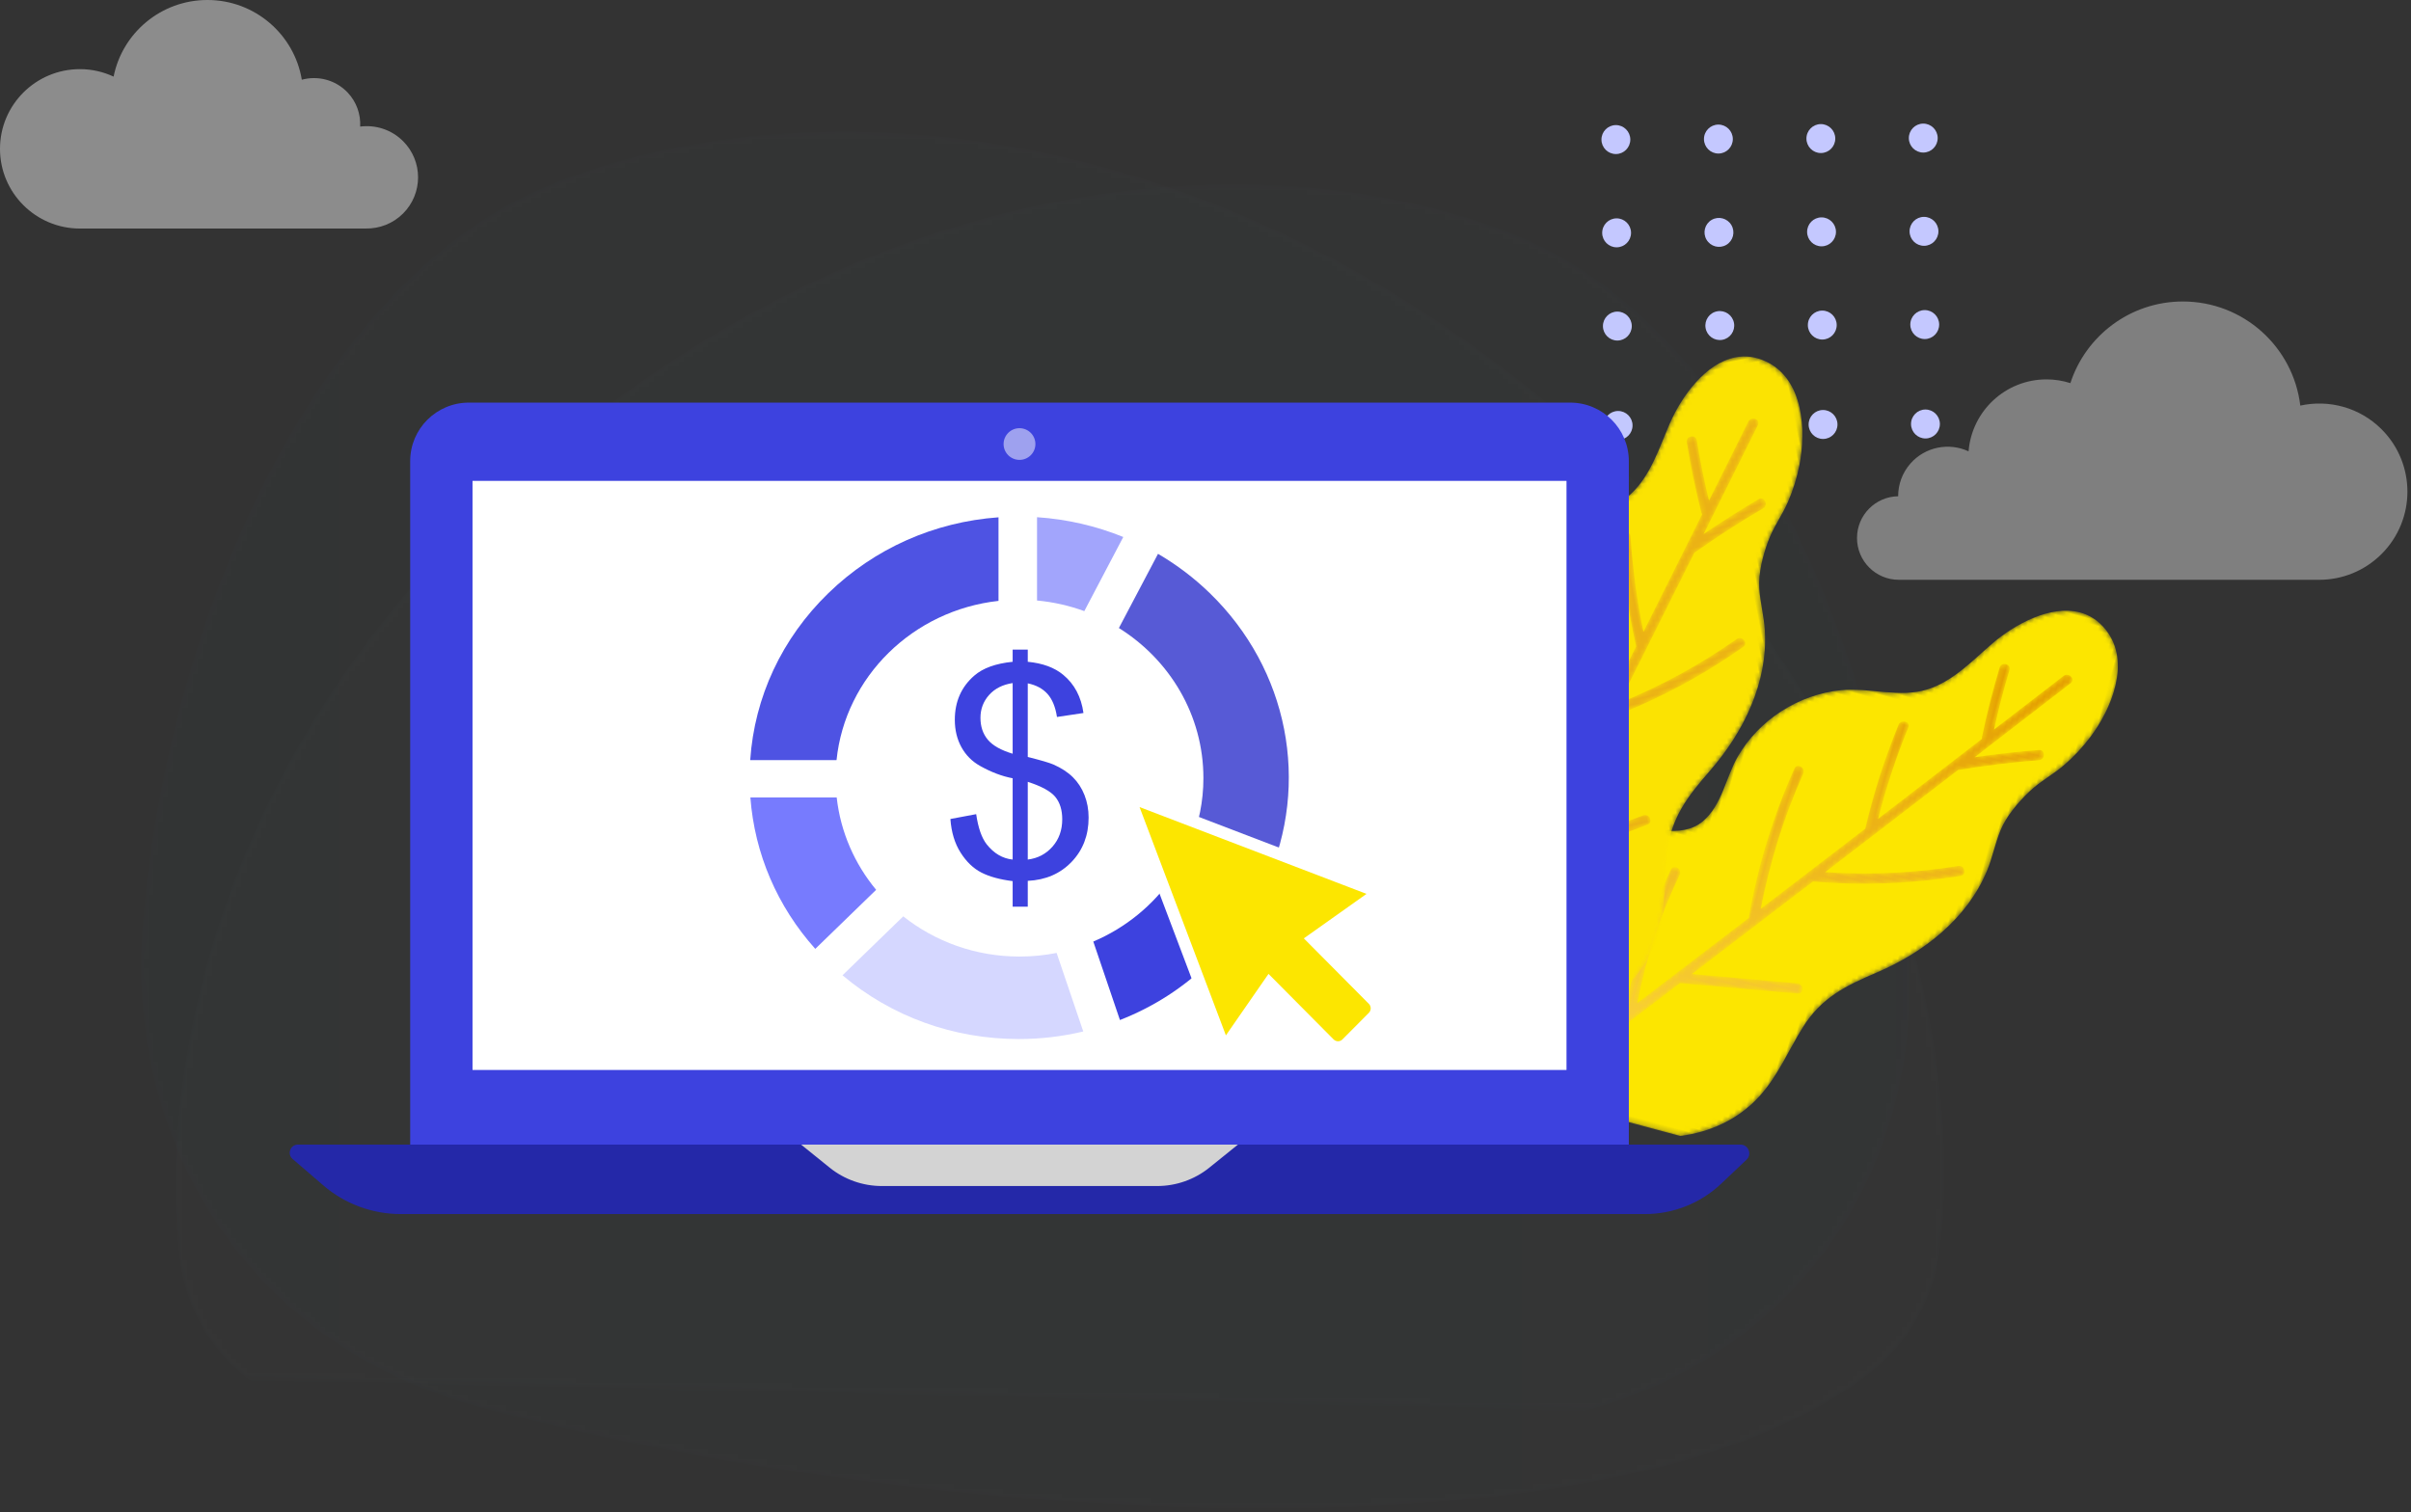 <?xml version="1.0" encoding="UTF-8"?>
<svg width="491px" height="308px" viewBox="0 0 491 308" version="1.1" xmlns="http://www.w3.org/2000/svg" xmlns:xlink="http://www.w3.org/1999/xlink">
    <rect x="0" y="0" width="491" height="308" fill="#333333" stroke="none"/>
    <!-- Generator: Sketch 53.2 (72643) - https://sketchapp.com -->
    <title>Group 75</title>
    <desc>Created with Sketch.</desc>
    <defs>
        <path d="M14.51,243.432 C7.072,237.611 2.24,229.097 0.997,219.742 C-3.176,188.336 4.101,118.423 70.295,59.908 C150.628,-11.107 234.528,-6.211 275.159,11.616 C319.926,31.259 348.341,97.096 352.94,155.718 C356.401,199.836 331.18,237.778 288.514,249.741" id="path-1"></path>
        <linearGradient x1="-5.88430372e-05%" y1="50%" x2="100%" y2="50%" id="linearGradient-3">
            <stop stop-color="#C1E1FD" offset="0%"></stop>
            <stop stop-color="#249AFF" offset="100%"></stop>
        </linearGradient>
        <path d="M143.369,0.048 C186.884,0.117 241.296,15.215 294.22,62 C363.047,122.843 370.615,195.539 366.274,228.194 C364.982,237.92 359.957,246.775 352.224,252.827 C296.173,296.691 141.736,280.248 67.317,259.385 C25.742,247.73 0.097,212.348 -6.60740467e-09,170.192 L5.98158886e-10,169.709 C0.006,167.039 0.115,164.343 0.328,161.623 C5.111,100.666 34.655,32.212 81.204,11.787 C96.562,5.049 117.863,0.087 142.771,0.048 L143.369,0.048" id="path-4"></path>
        <linearGradient x1="100%" y1="50%" x2="7.58179735e-05%" y2="50%" id="linearGradient-6">
            <stop stop-color="#C1E1FD" offset="0%"></stop>
            <stop stop-color="#249AFF" offset="100%"></stop>
        </linearGradient>
        <path d="M4.879,2.8 C-1.845,7.776 -0.433,18.049 2.285,24.764 L2.285,24.764 C3.256,27.164 4.478,29.459 5.933,31.599 L5.933,31.599 C7.615,34.07 9.867,36.144 11.409,38.699 L11.409,38.699 C13.042,41.406 14.623,44.697 15.021,47.849 L15.021,47.849 C15.38,50.699 15.162,53.601 15.539,56.458 L15.539,56.458 C16.927,66.96 23.703,75.907 31.854,82.296 L31.854,82.296 C37.276,86.548 41.433,90.155 43.516,96.979 L43.516,96.979 C45.134,102.279 45.863,107.888 48.434,112.859 L48.434,112.859 C51.385,118.563 56.258,122.495 61.896,124.822 L61.896,124.822 L84.474,124.822 C99.327,118.822 109.474,102.593 106.159,86.165 L106.159,86.165 C104.078,77.648 98.095,70.113 89.704,67.188 L89.704,67.188 C84.708,65.448 77.445,66.569 74.055,61.731 L74.055,61.731 C71.135,57.568 71.852,51.898 70.586,47.154 L70.586,47.154 C68.346,38.768 61.866,31.691 53.783,28.645 L53.783,28.645 C48.283,26.572 41.891,27.161 36.819,23.928 L36.819,23.928 C32.138,20.947 29.444,15.804 26.382,11.347 L26.382,11.347 C23.052,6.502 17.023,0.753 10.852,0.752 L10.852,0.752 C8.846,0.752 6.827,1.358 4.879,2.8" id="path-7"></path>
        <path d="M15.957,21.13 C10.957,14.583 5.954,8.038 0.966,1.483 C0.157,0.421 1.954,-0.611 2.751,0.437 C6.364,5.182 9.988,9.92 13.606,14.662 C13.795,10.498 13.832,6.335 13.699,2.165 C13.655,0.828 15.723,0.834 15.767,2.165 C15.922,7.015 15.86,11.855 15.579,16.698 C15.57,16.854 15.532,16.991 15.474,17.11 C20.877,24.187 26.284,31.26 31.699,38.327 C31.785,31.786 31.41,25.27 30.572,18.773 C30.401,17.449 32.472,17.466 32.64,18.773 C33.589,26.135 33.944,33.525 33.707,40.944 C39.145,48.038 44.585,55.13 50.036,62.215 C50.722,52.584 50.339,42.955 48.818,33.406 C48.609,32.097 50.603,31.539 50.812,32.854 C52.473,43.279 52.872,53.786 51.954,64.305 C51.944,64.416 51.916,64.515 51.881,64.607 C57.7,72.166 63.52,79.724 69.354,87.271 C70.001,78.07 69.5,68.889 67.785,59.803 C67.539,58.496 69.532,57.94 69.78,59.251 C71.676,69.302 72.182,79.473 71.242,89.662 C71.241,89.675 71.237,89.686 71.235,89.699 C76.769,96.857 82.313,104.006 87.859,111.153 L85.265,111.153 C77.5,101.142 69.741,91.126 61.999,81.095 C54.103,79.715 46.206,78.333 38.311,76.951 C37,76.722 37.558,74.723 38.86,74.951 C45.95,76.191 53.04,77.431 60.13,78.672 C53.814,70.487 47.504,62.296 41.207,54.097 C31.272,52.333 21.663,49.351 12.459,45.209 C11.243,44.663 12.226,42.836 13.436,43.38 C21.746,47.118 30.389,49.852 39.306,51.619 C36.835,48.402 34.368,45.183 31.9,41.965 C31.847,41.912 31.801,41.851 31.762,41.783 C27.349,36.028 22.939,30.27 18.535,24.508 C13.49,22.225 8.364,20.154 3.14,18.311 C1.891,17.87 2.433,15.865 3.69,16.31" id="path-9"></path>
        <linearGradient x1="50%" y1="100%" x2="50%" y2="6.286%" id="linearGradient-11">
            <stop stop-color="#FDDA42" offset="0%"></stop>
            <stop stop-color="#E4A002" offset="100%"></stop>
        </linearGradient>
        <path d="M4.908,2.804 C-1.856,7.787 -0.435,18.075 2.299,24.799 L2.299,24.799 C3.276,27.203 4.505,29.502 5.969,31.644 L5.969,31.644 C7.661,34.119 9.926,36.196 11.477,38.754 L11.477,38.754 C13.12,41.465 14.711,44.761 15.111,47.917 L15.111,47.917 C15.473,50.772 15.253,53.678 15.632,56.539 L15.632,56.539 C17.029,67.056 23.846,76.016 32.045,82.415 L32.045,82.415 C37.5,86.672 41.682,90.285 43.778,97.118 L43.778,97.118 C45.405,102.426 46.139,108.043 48.725,113.021 L48.725,113.021 C51.694,118.733 56.596,122.671 62.268,125.001 L62.268,125.001 L84.981,125.001 C99.924,118.992 110.132,102.74 106.797,86.288 L106.797,86.288 C104.703,77.76 98.684,70.213 90.243,67.285 L90.243,67.285 C85.217,65.542 77.91,66.664 74.5,61.82 L74.5,61.82 C71.562,57.651 72.284,51.972 71.01,47.222 L71.01,47.222 C68.756,38.823 62.238,31.737 54.106,28.686 L54.106,28.686 C48.573,26.61 42.142,27.2 37.04,23.963 L37.04,23.963 C32.331,20.977 29.621,15.826 26.541,11.363 L26.541,11.363 C23.19,6.511 17.125,0.754 10.917,0.753 L10.917,0.753 C8.899,0.753 6.868,1.36 4.908,2.804" id="path-12"></path>
        <path d="M16.052,21.16 C11.022,14.604 5.99,8.05 0.971,1.486 C0.158,0.422 1.965,-0.612 2.767,0.437 C6.402,5.19 10.048,9.934 13.688,14.683 C13.878,10.513 13.916,6.344 13.781,2.168 C13.737,0.829 15.818,0.835 15.861,2.168 C16.018,7.025 15.955,11.872 15.673,16.722 C15.664,16.879 15.625,17.015 15.567,17.135 C21.003,24.222 26.442,31.305 31.89,38.382 C31.976,31.832 31.599,25.306 30.756,18.8 C30.584,17.474 32.667,17.491 32.836,18.8 C33.791,26.173 34.148,33.573 33.91,41.003 C39.381,48.107 44.853,55.209 50.337,62.305 C51.026,52.659 50.642,43.017 49.111,33.454 C48.901,32.144 50.907,31.585 51.117,32.901 C52.788,43.341 53.19,53.863 52.266,64.397 C52.256,64.509 52.228,64.608 52.193,64.7 C58.047,72.27 63.902,79.838 69.771,87.396 C70.422,78.182 69.918,68.988 68.193,59.889 C67.944,58.58 69.95,58.023 70.199,59.336 C72.107,69.402 72.616,79.587 71.67,89.79 C71.669,89.804 71.665,89.815 71.663,89.828 C77.23,96.996 82.807,104.155 88.387,111.312 L85.778,111.312 C77.966,101.287 70.16,91.256 62.371,81.212 C54.428,79.829 46.484,78.446 38.541,77.062 C37.222,76.832 37.784,74.83 39.094,75.058 C46.226,76.301 53.358,77.542 60.491,78.785 C54.138,70.588 47.79,62.385 41.455,54.175 C31.46,52.408 21.793,49.422 12.534,45.274 C11.311,44.727 12.299,42.897 13.517,43.442 C21.876,47.185 30.572,49.924 39.542,51.693 C37.057,48.471 34.575,45.248 32.092,42.025 C32.038,41.973 31.992,41.911 31.953,41.843 C27.513,36.079 23.077,30.313 18.646,24.543 C13.571,22.257 8.414,20.183 3.159,18.337 C1.902,17.896 2.447,15.888 3.712,16.333" id="path-14"></path>
    </defs>
    <g id="Main-screens" stroke="none" stroke-width="1" fill="none" fill-rule="evenodd">
        <g id="boostacademy-youtube-series-02" transform="translate(-161, -3166)">
            <g id="Group-75" transform="translate(161, 3166)">
                <g id="Group-24" transform="translate(360.36, 57.442) rotate(-20) translate(-360.36, -57.442) translate(316.8, 14.856)" fill="#C4C8FF" fill-rule="nonzero">
                    <ellipse id="Oval" transform="translate(24.085, 4.62) rotate(-70.36) translate(-24.085, -4.62) " cx="24.085" cy="4.62" rx="2.948" ry="2.938"></ellipse>
                    <ellipse id="Oval" transform="translate(43.738, 11.663) rotate(-70.36) translate(-43.738, -11.663) " cx="43.738" cy="11.663" rx="2.948" ry="2.938"></ellipse>
                    <ellipse id="Oval" transform="translate(63.38, 18.705) rotate(-70.36) translate(-63.38, -18.705) " cx="63.38" cy="18.705" rx="2.948" ry="2.938"></ellipse>
                    <ellipse id="Oval" transform="translate(83.012, 25.744) rotate(-70.36) translate(-83.012, -25.744) " cx="83.012" cy="25.744" rx="2.948" ry="2.938"></ellipse>
                    <ellipse id="Oval" transform="translate(17.729, 22.522) rotate(-70.36) translate(-17.729, -22.522) " cx="17.729" cy="22.522" rx="2.948" ry="2.938"></ellipse>
                    <ellipse id="Oval" transform="translate(37.345, 29.565) rotate(-10.36) translate(-37.345, -29.565) " cx="37.345" cy="29.565" rx="2.937" ry="2.95"></ellipse>
                    <ellipse id="Oval" transform="translate(57.013, 36.607) rotate(-70.36) translate(-57.013, -36.607) " cx="57.013" cy="36.607" rx="2.948" ry="2.938"></ellipse>
                    <ellipse id="Oval" transform="translate(76.656, 43.645) rotate(-70.36) translate(-76.656, -43.645) " cx="76.656" cy="43.645" rx="2.948" ry="2.938"></ellipse>
                    <ellipse id="Oval" transform="translate(11.376, 40.417) rotate(-70.36) translate(-11.376, -40.417) " cx="11.376" cy="40.417" rx="2.948" ry="2.938"></ellipse>
                    <ellipse id="Oval" transform="translate(31.015, 47.453) rotate(-79.66) translate(-31.015, -47.453) " cx="31.015" cy="47.453" rx="2.95" ry="2.937"></ellipse>
                    <ellipse id="Oval" transform="translate(50.661, 54.498) rotate(-70.36) translate(-50.661, -54.498) " cx="50.661" cy="54.498" rx="2.948" ry="2.938"></ellipse>
                    <ellipse id="Oval" transform="translate(70.303, 61.54) rotate(-70.36) translate(-70.303, -61.54) " cx="70.303" cy="61.54" rx="2.948" ry="2.938"></ellipse>
                    <ellipse id="Oval" transform="translate(4.599, 59.494) rotate(-70.36) translate(-4.599, -59.494) " cx="4.599" cy="59.494" rx="2.948" ry="2.938"></ellipse>
                    <ellipse id="Oval" transform="translate(24.241, 66.537) rotate(-70.36) translate(-24.241, -66.537) " cx="24.241" cy="66.537" rx="2.948" ry="2.938"></ellipse>
                    <ellipse id="Oval" transform="translate(43.883, 73.579) rotate(-70.36) translate(-43.883, -73.579) " cx="43.883" cy="73.579" rx="2.948" ry="2.938"></ellipse>
                    <ellipse id="Oval" transform="translate(63.515, 80.618) rotate(-70.36) translate(-63.515, -80.618) " cx="63.515" cy="80.618" rx="2.948" ry="2.938"></ellipse>
                </g>
                <g id="Group-7" transform="translate(28.71, 26.74)">
                    <g id="Group-3" transform="translate(6.979, 10.454)">
                        <mask id="mask-2" fill="white">
                            <use xlink:href="#path-1"></use>
                        </mask>
                        <g id="Clip-2"></g>
                        <path d="M14.51,243.432 C7.072,237.611 2.24,229.097 0.997,219.742 C-3.176,188.336 4.101,118.423 70.295,59.908 C150.628,-11.107 234.528,-6.211 275.159,11.616 C319.926,31.259 348.341,97.096 352.94,155.718 C356.401,199.836 331.18,237.778 288.514,249.741 C216.944,269.804 68.417,285.617 14.51,243.432" id="Fill-1" fill="url(#linearGradient-3)" opacity="0.1" mask="url(#mask-2)"></path>
                    </g>
                    <g id="Group-6">
                        <mask id="mask-5" fill="white">
                            <use xlink:href="#path-4"></use>
                        </mask>
                        <g id="Clip-5"></g>
                        <path d="M352.224,252.827 C359.957,246.775 364.982,237.92 366.274,228.194 C370.615,195.539 363.047,122.843 294.22,62 C210.689,-11.84 123.452,-6.75 81.204,11.787 C34.655,32.212 5.111,100.666 0.328,161.623 C-3.271,207.496 22.953,246.948 67.317,259.385 C141.736,280.248 296.173,296.691 352.224,252.827" id="Fill-4" fill="url(#linearGradient-6)" opacity="0.1" mask="url(#mask-5)"></path>
                    </g>
                </g>
                <g id="Group-73" transform="translate(346.5, 158.5) scale(-1, 1) rotate(4) translate(-346.5, -158.5) translate(256, 65)">
                    <g id="Group-31" transform="translate(0, 32.522)">
                        <g id="Group-20" transform="translate(71.832, 77.239) rotate(-19) translate(-71.832, -77.239) translate(18.185, 14.625)">
                            <mask id="mask-8" fill="white">
                                <use xlink:href="#path-7"></use>
                            </mask>
                            <g id="Clip-19"></g>
                            <path d="M4.879,2.8 C-1.845,7.776 -0.433,18.049 2.285,24.764 L2.285,24.764 C3.256,27.164 4.478,29.459 5.933,31.599 L5.933,31.599 C7.615,34.07 9.867,36.144 11.409,38.699 L11.409,38.699 C13.042,41.406 14.623,44.697 15.021,47.849 L15.021,47.849 C15.38,50.699 15.162,53.601 15.539,56.458 L15.539,56.458 C16.927,66.96 23.703,75.907 31.854,82.296 L31.854,82.296 C37.276,86.548 41.433,90.155 43.516,96.979 L43.516,96.979 C45.134,102.279 45.863,107.888 48.434,112.859 L48.434,112.859 C51.385,118.563 56.258,122.495 61.896,124.822 L61.896,124.822 L84.474,124.822 C99.327,118.822 109.474,102.593 106.159,86.165 L106.159,86.165 C104.078,77.648 98.095,70.113 89.704,67.188 L89.704,67.188 C84.708,65.448 77.445,66.569 74.055,61.731 L74.055,61.731 C71.135,57.568 71.852,51.898 70.586,47.154 L70.586,47.154 C68.346,38.768 61.866,31.691 53.783,28.645 L53.783,28.645 C48.283,26.572 41.891,27.161 36.819,23.928 L36.819,23.928 C32.138,20.947 29.444,15.804 26.382,11.347 L26.382,11.347 C23.052,6.502 17.023,0.753 10.852,0.752 L10.852,0.752 C8.846,0.752 6.827,1.358 4.879,2.8" id="Fill-18" fill="#FCE600" mask="url(#mask-8)"></path>
                        </g>
                        <g id="Group-23" transform="translate(72.587, 84.183) rotate(-19) translate(-72.587, -84.183) translate(28.488, 28.425)">
                            <mask id="mask-10" fill="white">
                                <use xlink:href="#path-9"></use>
                            </mask>
                            <g id="Clip-22"></g>
                            <path d="M15.957,21.13 C11.921,19.39 7.839,17.773 3.69,16.31 C2.433,15.865 1.891,17.87 3.14,18.311 C8.364,20.154 13.49,22.225 18.535,24.508 C22.939,30.27 27.349,36.028 31.762,41.783 C31.801,41.851 31.847,41.912 31.9,41.965 C34.368,45.183 36.835,48.402 39.306,51.619 C30.389,49.852 21.746,47.118 13.436,43.38 C12.226,42.836 11.243,44.663 12.459,45.209 C21.663,49.351 31.272,52.333 41.207,54.097 C47.504,62.296 53.814,70.487 60.13,78.672 C53.04,77.431 45.95,76.191 38.86,74.951 C37.558,74.723 37,76.722 38.311,76.951 C46.206,78.333 54.103,79.715 61.999,81.095 C69.741,91.126 77.5,101.142 85.265,111.153 L87.859,111.153 C82.313,104.006 76.769,96.857 71.235,89.699 C71.237,89.686 71.241,89.675 71.242,89.662 C72.182,79.473 71.676,69.302 69.78,59.251 C69.532,57.94 67.539,58.496 67.785,59.803 C69.5,68.889 70.001,78.07 69.354,87.271 C63.52,79.724 57.7,72.166 51.881,64.607 C51.916,64.515 51.944,64.416 51.954,64.305 C52.872,53.786 52.473,43.279 50.812,32.854 C50.603,31.539 48.609,32.097 48.818,33.406 C50.339,42.955 50.722,52.584 50.036,62.215 C44.585,55.13 39.145,48.038 33.707,40.944 C33.944,33.525 33.589,26.135 32.64,18.773 C32.472,17.466 30.401,17.449 30.572,18.773 C31.41,25.27 31.785,31.786 31.699,38.327 C26.284,31.26 20.877,24.187 15.474,17.11 C15.532,16.991 15.57,16.854 15.579,16.698 C15.86,11.855 15.922,7.015 15.767,2.165 C15.723,0.834 13.655,0.828 13.699,2.165 C13.832,6.335 13.795,10.498 13.606,14.662 C9.988,9.92 6.364,5.182 2.751,0.437 C1.954,-0.611 0.157,0.421 0.966,1.483 C5.954,8.038 10.957,14.583 15.957,21.13" id="Fill-21" fill="url(#linearGradient-11)" mask="url(#mask-10)"></path>
                        </g>
                    </g>
                    <g id="Group-31" transform="translate(112.821, 75.207) rotate(10) translate(-112.821, -75.207) translate(55.193, 9.757)">
                        <g id="Group-20" transform="translate(57.629, 65.35) rotate(-3) translate(-57.629, -65.35) translate(3.654, 2.746)">
                            <mask id="mask-13" fill="white">
                                <use xlink:href="#path-12"></use>
                            </mask>
                            <g id="Clip-19"></g>
                            <path d="M4.908,2.804 C-1.856,7.787 -0.435,18.075 2.299,24.799 L2.299,24.799 C3.276,27.203 4.505,29.502 5.969,31.644 L5.969,31.644 C7.661,34.119 9.926,36.196 11.477,38.754 L11.477,38.754 C13.12,41.465 14.711,44.761 15.111,47.917 L15.111,47.917 C15.473,50.772 15.253,53.678 15.632,56.539 L15.632,56.539 C17.029,67.056 23.846,76.016 32.045,82.415 L32.045,82.415 C37.5,86.672 41.682,90.285 43.778,97.118 L43.778,97.118 C45.405,102.426 46.139,108.043 48.725,113.021 L48.725,113.021 C51.694,118.733 56.596,122.671 62.268,125.001 L62.268,125.001 L84.981,125.001 C99.924,118.992 110.132,102.74 106.797,86.288 L106.797,86.288 C104.703,77.76 98.684,70.213 90.243,67.285 L90.243,67.285 C85.217,65.542 77.91,66.664 74.5,61.82 L74.5,61.82 C71.562,57.651 72.284,51.972 71.01,47.222 L71.01,47.222 C68.756,38.823 62.238,31.737 54.106,28.686 L54.106,28.686 C48.573,26.61 42.142,27.2 37.04,23.963 L37.04,23.963 C32.331,20.977 29.621,15.826 26.541,11.363 L26.541,11.363 C23.19,6.511 17.125,0.754 10.917,0.753 L10.917,0.753 C8.899,0.753 6.868,1.36 4.908,2.804" id="Fill-18" fill="#FBE302" mask="url(#mask-13)"></path>
                        </g>
                        <g id="Group-23" transform="translate(56.307, 72.206) rotate(-3) translate(-56.307, -72.206) translate(12.071, 16.513)">
                            <mask id="mask-15" fill="white">
                                <use xlink:href="#path-14"></use>
                            </mask>
                            <g id="Clip-22"></g>
                            <path d="M16.052,21.16 C11.993,19.418 7.886,17.799 3.712,16.333 C2.447,15.888 1.902,17.896 3.159,18.337 C8.414,20.183 13.571,22.257 18.646,24.543 C23.077,30.313 27.513,36.079 31.953,41.843 C31.992,41.911 32.038,41.973 32.092,42.025 C34.575,45.248 37.057,48.471 39.542,51.693 C30.572,49.924 21.876,47.185 13.517,43.442 C12.299,42.897 11.311,44.727 12.534,45.274 C21.793,49.422 31.46,52.408 41.455,54.175 C47.79,62.385 54.138,70.588 60.491,78.785 C53.358,77.542 46.226,76.301 39.094,75.058 C37.784,74.83 37.222,76.832 38.541,77.062 C46.484,78.446 54.428,79.829 62.371,81.212 C70.16,91.256 77.966,101.287 85.778,111.312 L88.387,111.312 C82.807,104.155 77.23,96.996 71.663,89.828 C71.665,89.815 71.669,89.804 71.67,89.79 C72.616,79.587 72.107,69.402 70.199,59.336 C69.95,58.023 67.944,58.58 68.193,59.889 C69.918,68.988 70.422,78.182 69.771,87.396 C63.902,79.838 58.047,72.27 52.193,64.7 C52.228,64.608 52.256,64.509 52.266,64.397 C53.19,53.863 52.788,43.341 51.117,32.901 C50.907,31.585 48.901,32.144 49.111,33.454 C50.642,43.017 51.026,52.659 50.337,62.305 C44.853,55.209 39.381,48.107 33.91,41.003 C34.148,33.573 33.791,26.173 32.836,18.8 C32.667,17.491 30.584,17.474 30.756,18.8 C31.599,25.306 31.976,31.832 31.89,38.382 C26.442,31.305 21.003,24.222 15.567,17.135 C15.625,17.015 15.664,16.879 15.673,16.722 C15.955,11.872 16.018,7.025 15.861,2.168 C15.818,0.835 13.737,0.829 13.781,2.168 C13.916,6.344 13.878,10.513 13.688,14.683 C10.048,9.934 6.402,5.19 2.767,0.437 C1.965,-0.612 0.158,0.422 0.971,1.486 C5.99,8.05 11.022,14.604 16.052,21.16" id="Fill-21" fill="#EBB215" mask="url(#mask-15)"></path>
                        </g>
                    </g>
                </g>
                <g id="Group-3" transform="translate(377.262, 61.398)" fill="#F0F0F0" fill-opacity="0.4">
                    <path d="M95.121,56.691 C99.696,56.676 104.257,54.923 107.749,51.432 C114.763,44.421 114.763,33.049 107.749,26.035 C103.254,21.543 96.972,19.944 91.192,21.21 C89.766,9.267 79.608,0.006 67.279,0.006 C56.577,0.006 47.511,6.983 44.37,16.633 C42.835,16.142 41.208,15.873 39.509,15.873 C31.14,15.873 24.292,22.325 23.637,30.527 C19.658,28.674 14.781,29.577 11.759,33.055 C10.1,34.966 9.296,37.327 9.296,39.677 C4.657,39.748 0.918,43.525 0.918,48.181 C0.918,52.88 4.726,56.691 9.43,56.691 L95.121,56.691 Z" id="Fill-1"></path>
                </g>
                <path d="M16.28,46.548 C7.29,46.548 0,39.282 0,30.315 C0,21.35 7.29,14.082 16.28,14.082 C18.735,14.082 21.05,14.637 23.135,15.605 C24.917,6.705 32.794,0 42.241,0 C51.916,0 59.94,7.029 61.463,16.239 C64.691,15.36 68.284,16.229 70.76,18.808 C72.624,20.753 73.477,23.29 73.348,25.781 C76.449,25.386 79.693,26.366 82.076,28.742 C86.161,32.816 86.161,39.42 82.076,43.494 C79.993,45.569 77.255,46.58 74.528,46.542 L16.28,46.548 Z" id="Fill-4" fill="#EDEDED" opacity="0.481"></path>
                <g id="Group-77" transform="translate(59, 82)">
                    <path d="M272.712,151.871 L24.534,151.871 L24.534,11.912 C24.534,5.333 29.889,-3.12638804e-13 36.493,-3.12638804e-13 L260.754,-3.12638804e-13 C267.357,-3.12638804e-13 272.712,5.333 272.712,11.912 L272.712,151.871 Z" id="Fill-7" fill="#3D42DF"></path>
                    <polygon id="Fill-9" fill="#FFFFFF" points="37.229 135.925 260.018 135.925 260.018 15.942 37.229 15.942"></polygon>
                    <path d="M291.488,159.118 C287.322,163.063 281.762,165.274 276.014,165.274 L22.6,165.274 C16.827,165.274 11.212,163.194 6.844,159.435 L0.581,154.048 C-0.59,153.042 0.128,151.127 1.67,151.127 L295.448,151.127 C297.068,151.127 297.856,153.094 296.682,154.205 L291.488,159.118 Z" id="Fill-11" fill="#2428A8"></path>
                    <path d="M151.86,8.44 C151.86,10.22 150.409,11.666 148.619,11.666 C146.831,11.666 145.38,10.22 145.38,8.44 C145.38,6.659 146.831,5.211 148.619,5.211 C150.409,5.211 151.86,6.659 151.86,8.44" id="Fill-12" fill="#FFFFFF" opacity="0.5"></path>
                    <path d="M104.145,151.126 L109.962,155.819 C112.963,158.24 116.727,159.563 120.588,159.563 L176.657,159.563 C180.515,159.563 184.281,158.24 187.282,155.819 L193.098,151.126 L104.145,151.126 Z" id="Fill-13" fill="#D3D3D3"></path>
                    <path d="M148.623,112.825 C139.64,112.825 131.4,109.754 124.946,104.637 L112.576,116.641 C122.537,125.041 135.14,129.625 148.467,129.625 C152.915,129.625 157.319,129.109 161.608,128.086 L156.179,112.086 C153.737,112.571 151.212,112.825 148.623,112.825" id="Fill-14" fill="#D5D7FF"></path>
                    <path d="M111.395,80.427 L93.814,80.427 C94.683,91.873 99.28,102.599 107.032,111.259 L119.425,99.232 C115.065,93.968 112.182,87.503 111.395,80.427" id="Fill-15" fill="#777BFE"></path>
                    <path d="M144.347,40.383 L144.347,23.362 C131.257,24.304 119.079,29.706 109.715,38.794 C100.233,47.994 94.652,59.96 93.78,72.815 L111.361,72.815 C113.114,55.834 126.917,42.307 144.347,40.383" id="Fill-16" fill="#4E53E3"></path>
                    <path d="M161.818,42.469 L169.755,27.371 C164.197,25.109 158.235,23.741 152.191,23.341 L152.191,40.308 C155.55,40.619 158.777,41.357 161.818,42.469" id="Fill-17" fill="#A2A5FC"></path>
                    <path d="M187.351,38.784 C184.174,35.706 180.65,33.033 176.83,30.802 L168.863,45.914 C179.21,52.379 186.074,63.652 186.074,76.484 C186.074,81.192 185.143,85.686 183.461,89.817 L198.942,97.499 C207.849,77.539 203.41,54.368 187.351,38.784" id="Fill-18" fill="#575AD6"></path>
                    <path d="M179.819,96.587 C175.863,102.356 170.256,106.96 163.65,109.772 L169.076,125.753 C175.902,123.088 182.007,119.161 187.268,114.053 C190.325,111.087 192.995,107.804 195.239,104.257 L179.819,96.587 Z" id="Fill-19" fill="#3D42DF"></path>
                    <path d="M150.305,93.071 C152.334,92.82 154.01,91.945 155.337,90.44 C156.661,88.938 157.325,87.078 157.325,84.863 C157.325,82.977 156.854,81.459 155.918,80.314 C154.977,79.165 153.11,78.141 150.305,77.236 L150.305,93.071 Z M147.228,57.124 C145.198,57.431 143.595,58.24 142.424,59.551 C141.255,60.863 140.671,62.41 140.671,64.203 C140.671,65.976 141.167,67.459 142.163,68.653 C143.161,69.848 144.849,70.8 147.228,71.514 L147.228,57.124 Z M147.228,102.663 L147.228,97.462 C144.616,97.136 142.494,96.553 140.86,95.717 C139.223,94.878 137.811,93.523 136.623,91.654 C135.432,89.785 134.743,87.502 134.55,84.807 L139.8,83.823 C140.206,86.618 140.923,88.67 141.949,89.977 C143.419,91.828 145.18,92.859 147.228,93.071 L147.228,76.513 C145.079,76.109 142.886,75.281 140.642,74.027 C138.979,73.103 137.695,71.823 136.796,70.185 C135.896,68.548 135.449,66.688 135.449,64.607 C135.449,60.909 136.764,57.914 139.396,55.621 C141.155,54.079 143.767,53.135 147.228,52.789 L147.228,50.303 L150.305,50.303 L150.305,52.789 C153.34,53.078 155.748,53.964 157.53,55.447 C159.811,57.336 161.186,59.926 161.648,63.221 L156.253,64.029 C155.942,61.987 155.295,60.422 154.324,59.332 C153.344,58.246 152.007,57.528 150.305,57.182 L150.305,72.178 C152.935,72.834 154.676,73.344 155.527,73.709 C157.153,74.424 158.477,75.289 159.501,76.31 C160.528,77.331 161.314,78.547 161.863,79.953 C162.416,81.359 162.694,82.878 162.694,84.518 C162.694,88.119 161.541,91.126 159.241,93.532 C156.939,95.941 153.959,97.232 150.305,97.406 L150.305,102.663 L147.228,102.663 Z" id="Fill-20" fill="#3D42DF"></path>
                    <path d="M191.38,129.968 C190.7,130.654 189.539,130.203 189.49,129.238 L170.973,80.273 L219.615,98.879 C220.579,98.94 221.021,100.122 220.336,100.813 L208.401,109.283 L220.633,121.597 C221.606,122.576 221.604,124.163 220.633,125.145 L215.251,130.561 C214.281,131.539 212.702,131.539 211.726,130.561 L199.5,118.249 L191.38,129.968 Z" id="Fill-26" stroke="#FFFFFF" stroke-width="2.435" fill="#FCE600"></path>
                </g>
            </g>
        </g>
    </g>
</svg>